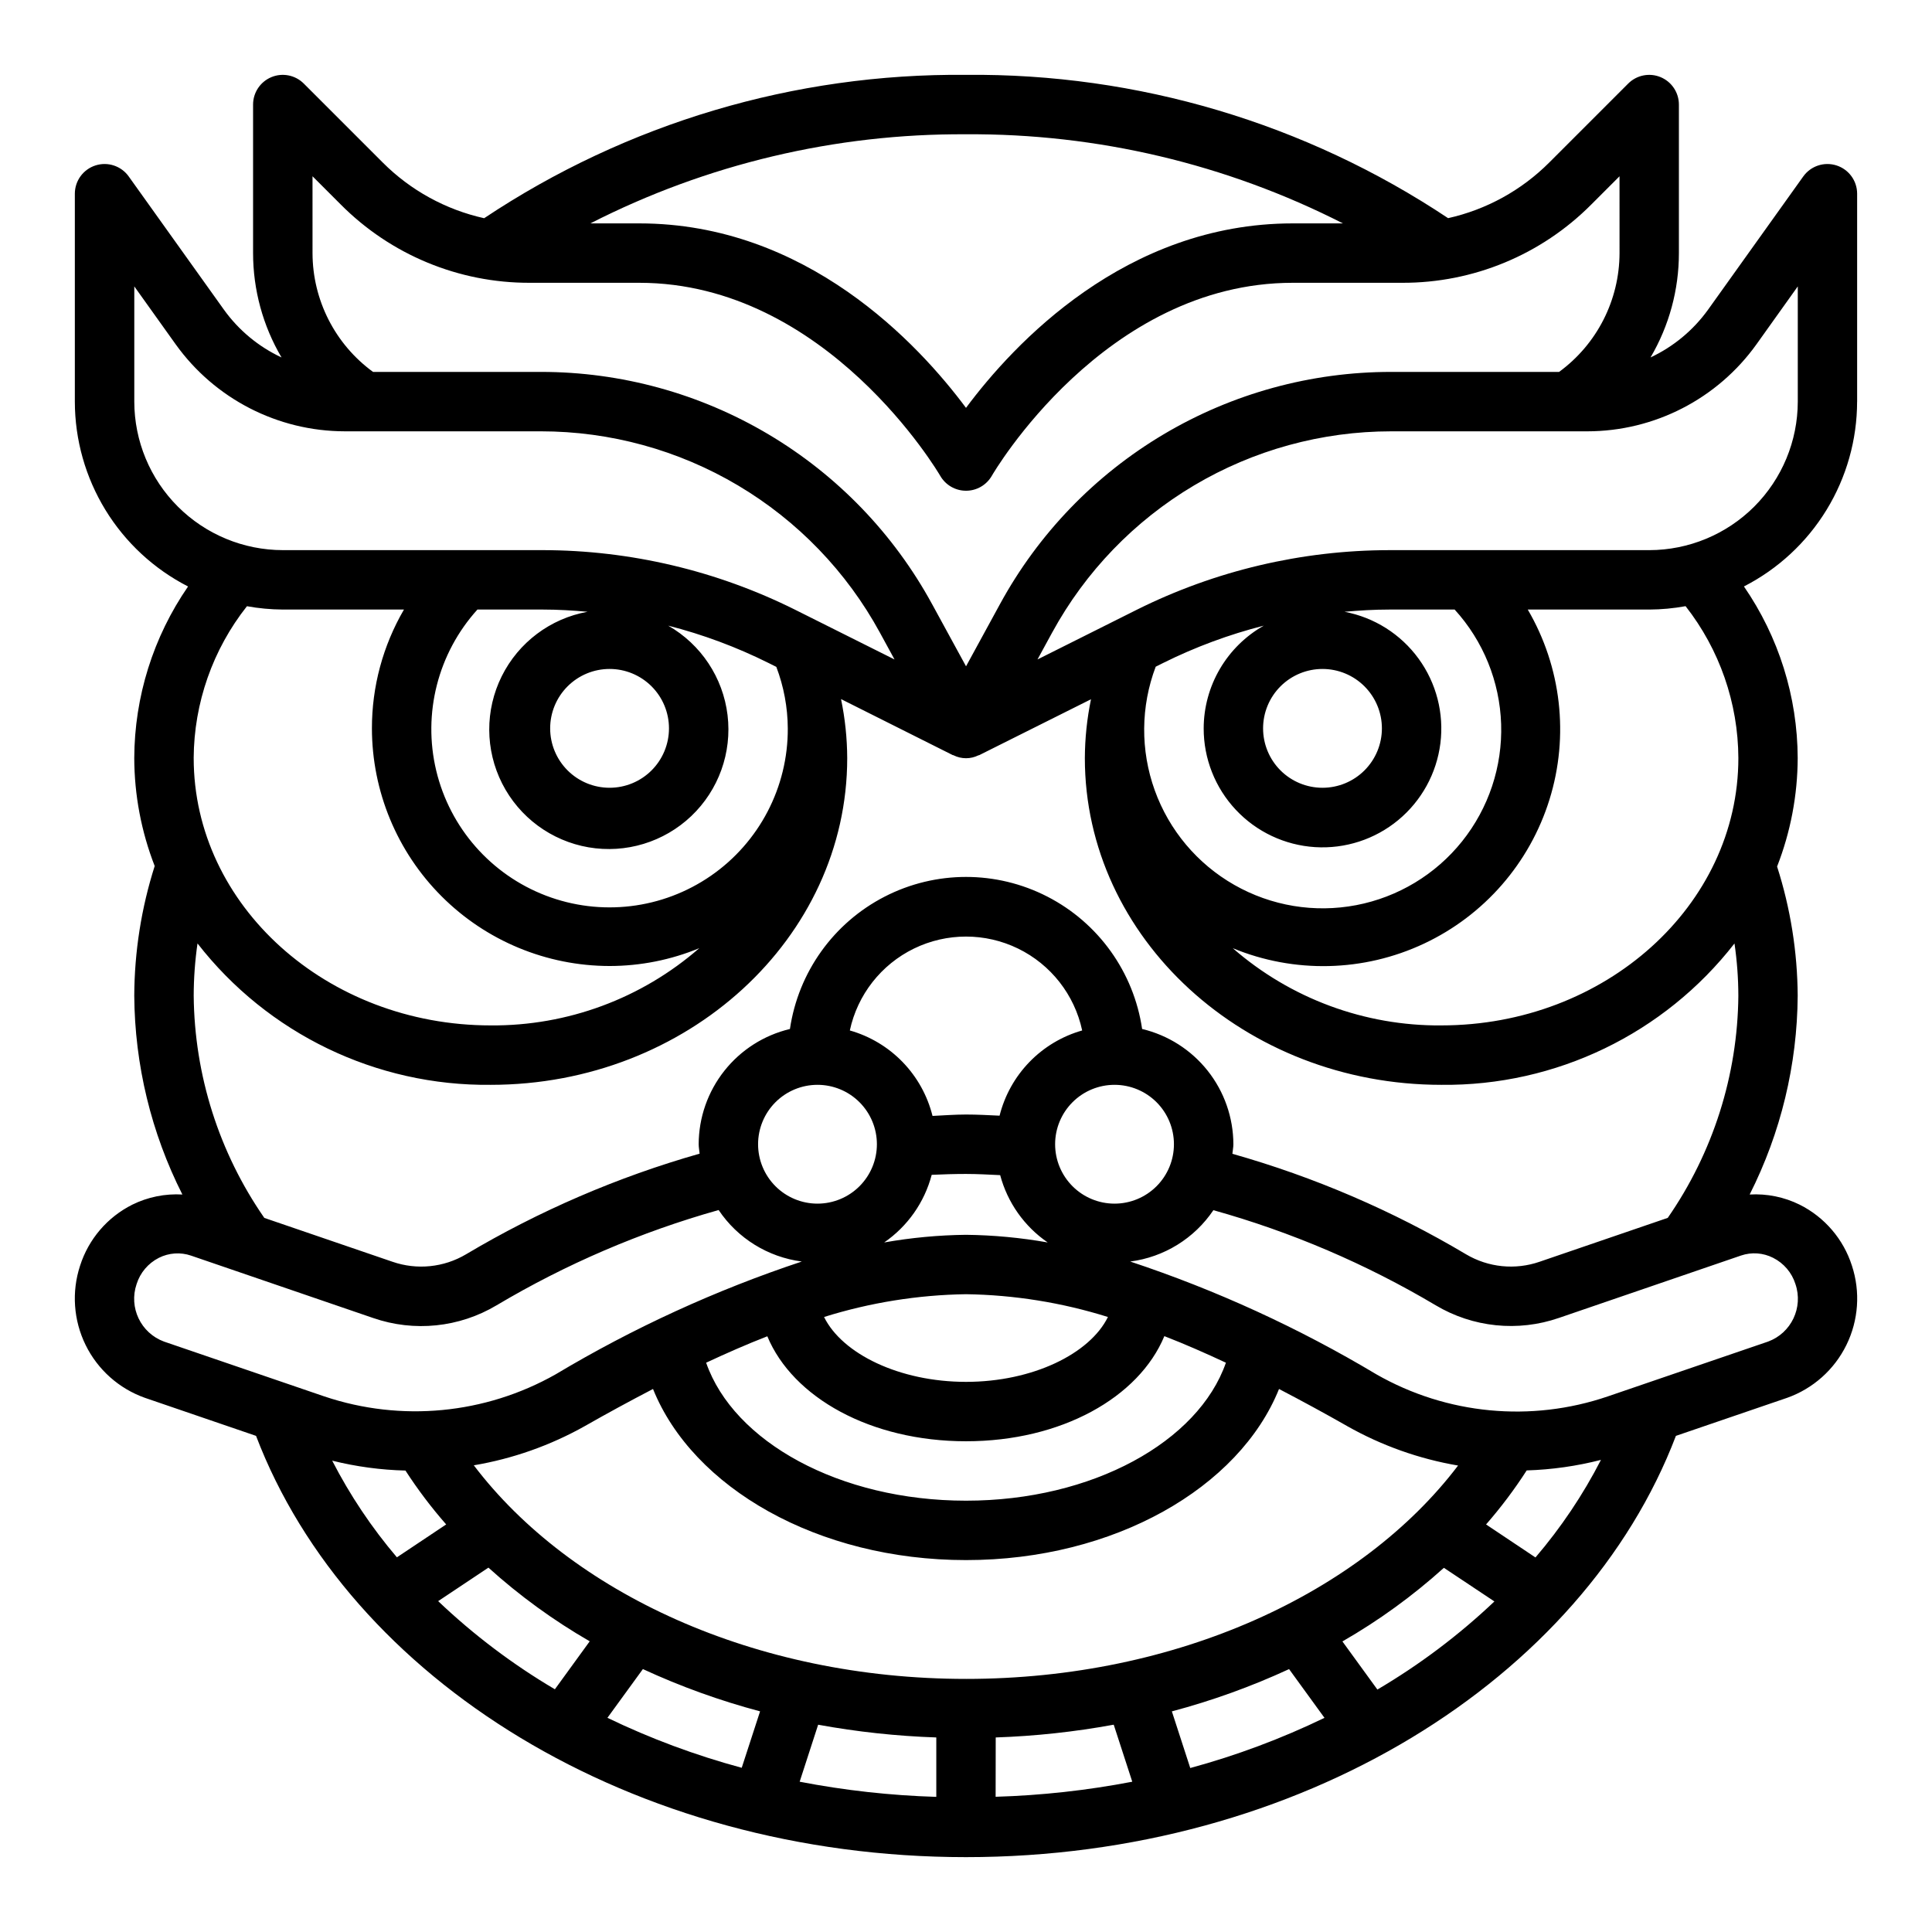 <?xml version="1.0" encoding="UTF-8"?>
<!-- Uploaded to: ICON Repo, www.svgrepo.com, Generator: ICON Repo Mixer Tools -->
<svg fill="#000000" width="800px" height="800px" version="1.1" viewBox="144 144 512 512" xmlns="http://www.w3.org/2000/svg">
 <path d="m636.16 250.43v-55.105c-0.004-3.418-2.215-6.441-5.469-7.484-3.258-1.043-6.812 0.133-8.805 2.914l-25.238 35.32c-3.918 5.445-9.164 9.801-15.238 12.648 4.926-8.383 7.519-17.93 7.516-27.652v-39.359c0-3.184-1.918-6.055-4.859-7.273s-6.324-0.543-8.578 1.707l-20.914 20.914c-7.352 7.367-16.652 12.488-26.812 14.754-37.812-25.191-82.332-38.422-127.76-37.977-45.414-0.434-89.906 12.801-127.7 37.992-10.184-2.262-19.512-7.383-26.883-14.77l-20.914-20.914c-2.25-2.25-5.637-2.926-8.578-1.707-2.941 1.219-4.859 4.09-4.859 7.273v39.359c0 9.727 2.606 19.281 7.543 27.66-6.09-2.844-11.344-7.203-15.266-12.656l-25.238-35.32c-1.988-2.781-5.547-3.957-8.801-2.914-3.258 1.043-5.465 4.066-5.473 7.484v55.105c0.012 10.137 2.82 20.074 8.113 28.719 5.293 8.645 12.867 15.66 21.891 20.277-9.23 13.371-14.199 29.223-14.258 45.469 0.027 9.789 1.863 19.492 5.414 28.613-3.539 11.113-5.363 22.699-5.414 34.363 0.125 18.312 4.488 36.344 12.754 52.688-4.582-0.266-9.156 0.66-13.273 2.691-6.606 3.309-11.594 9.141-13.84 16.176-2.273 6.922-1.746 14.457 1.461 21 3.207 6.539 8.844 11.566 15.707 14.008l29.465 10.086c24.609 64.52 99.551 111.64 188.14 111.64 88.59 0 163.53-47.121 188.14-111.64l29.488-10.086c6.863-2.441 12.496-7.469 15.703-14.012 3.207-6.539 3.731-14.074 1.457-20.996-2.25-7.039-7.246-12.871-13.855-16.176-4.106-2.031-8.672-2.957-13.246-2.691 8.254-16.344 12.609-34.379 12.727-52.688-0.074-11.621-1.914-23.164-5.461-34.227 3.578-9.164 5.43-18.914 5.461-28.75-0.055-16.25-5.023-32.102-14.246-45.477 9.02-4.617 16.59-11.633 21.883-20.277 5.293-8.641 8.098-18.578 8.109-28.711zm-136.27-47.23h-13.297c-44.305 0-73.996 31.953-86.594 48.887-12.594-16.934-42.285-48.887-86.59-48.887h-12.949c30.812-15.719 64.949-23.82 99.543-23.617 34.703-0.23 68.957 7.867 99.887 23.617zm-273.07-12.488 7.481 7.481c13.254 13.332 31.289 20.805 50.09 20.75h29.023c49.75 0 79.469 50.641 79.766 51.168 1.41 2.438 4.012 3.941 6.828 3.938 2.812 0.004 5.414-1.5 6.824-3.938 0.297-0.543 29.805-51.168 79.766-51.168h29.023c18.801 0.055 36.836-7.418 50.09-20.75l7.477-7.477 0.004 20.355c-0.023 12.445-5.973 24.141-16.02 31.488h-44.508c-21.215-0.008-42.039 5.703-60.281 16.531s-33.227 26.375-43.379 45.004l-8.996 16.484-8.996-16.484h-0.004c-10.148-18.629-25.137-34.176-43.379-45.004-18.242-10.828-39.066-16.539-60.277-16.531h-44.496c-10.059-7.34-16.016-19.035-16.035-31.488zm-47.23 59.719v-30.535l10.957 15.336c10.359 14.465 27.051 23.051 44.84 23.07h51.957c18.383 0.004 36.426 4.957 52.234 14.34 15.809 9.387 28.797 22.855 37.598 38.996l3.883 7.125-26.348-13.18c-20.773-10.355-43.66-15.762-66.875-15.793h-68.887c-10.434-0.012-20.438-4.164-27.816-11.539-7.379-7.379-11.531-17.387-11.543-27.82zm90.938 55.105h17.32c3.938 0 7.918 0.234 11.863 0.59h-0.004c-9.852 1.781-18.285 8.117-22.742 17.086s-4.41 19.516 0.121 28.445 13.02 15.191 22.887 16.891c9.871 1.695 19.961-1.371 27.219-8.273 7.254-6.902 10.82-16.828 9.617-26.77s-7.035-18.73-15.727-23.703c9.195 2.348 18.113 5.668 26.605 9.902l2.047 1.023c1.977 5.207 3.008 10.727 3.039 16.297 0.07 15.586-7.555 30.199-20.375 39.062-12.82 8.863-29.188 10.828-43.742 5.258-14.559-5.574-25.426-17.969-29.051-33.125-3.625-15.16 0.461-31.129 10.922-42.684zm50.758 31.488c0 4.176-1.656 8.18-4.609 11.133s-6.957 4.609-11.133 4.609c-4.176 0-8.18-1.656-11.133-4.609s-4.613-6.957-4.613-11.133c0-4.176 1.66-8.18 4.613-11.133s6.957-4.613 11.133-4.613c4.176 0 8.18 1.66 11.133 4.613s4.609 6.957 4.609 11.133zm-102.34-31.488h32.109c-5.57 9.555-8.504 20.422-8.492 31.488 0.02 16.695 6.66 32.703 18.465 44.508 11.809 11.809 27.812 18.449 44.512 18.469 8.16-0.004 16.238-1.609 23.781-4.727-15.305 13.348-34.965 20.629-55.27 20.469-43.406 0-78.719-31.789-78.719-70.848h-0.004c0.086-14.613 5.055-28.777 14.117-40.242 3.133 0.57 6.312 0.863 9.5 0.883zm-38.746 178.76c0.949-3.023 3.078-5.531 5.906-6.961 2.648-1.332 5.727-1.543 8.531-0.582l48.254 16.531c10.863 3.758 22.824 2.527 32.695-3.359 18.43-10.957 38.219-19.449 58.859-25.254 5.039 7.508 13.07 12.48 22.039 13.648-22.781 7.562-44.668 17.594-65.266 29.914-18.664 10.547-40.926 12.668-61.246 5.84l-42.508-14.539c-6.156-2.266-9.383-9.027-7.266-15.238zm219.8 104.63c-56.047 0-104.85-22.898-130.44-56.609l-0.004 0.004c10.348-1.746 20.316-5.269 29.465-10.414 5.809-3.312 11.871-6.606 18.035-9.816 10.516 26.148 43.629 45.348 82.941 45.348s72.422-19.191 82.957-45.344c6.164 3.211 12.219 6.504 18.02 9.809l-0.004 0.004c9.133 5.168 19.09 8.715 29.434 10.477-25.609 33.715-74.391 56.543-130.41 56.543zm-148.55-55.215c3.246 5.016 6.856 9.789 10.793 14.281l-13.059 8.715c-6.68-7.852-12.434-16.445-17.148-25.617 6.356 1.582 12.867 2.461 19.414 2.621zm21.988 25.727c8.23 7.438 17.23 13.98 26.844 19.523l-9.234 12.715c-11.164-6.586-21.543-14.422-30.93-23.359zm40.934 26.883c10.008 4.625 20.398 8.371 31.055 11.203l-4.863 14.957c-12.25-3.305-24.164-7.734-35.59-13.242zm46.445 14.746c10.34 1.891 20.809 3.019 31.312 3.375v15.746c-12.156-0.367-24.266-1.711-36.211-4.016zm47.059 3.375c10.492-0.355 20.945-1.488 31.273-3.383l4.914 15.113c-11.945 2.293-24.055 3.629-36.211 3.992zm46.68-6.91c10.66-2.832 21.051-6.578 31.062-11.203l9.383 12.918h0.004c-11.426 5.519-23.332 9.969-35.574 13.297zm-54.551-55.836c-33.551 0-61.598-15.648-68.871-36.566 5.336-2.488 10.73-4.871 16.215-7 6.754 16.258 27.418 27.82 52.656 27.82s45.809-11.602 52.562-27.859c5.512 2.133 10.941 4.535 16.312 7.039-7.277 20.918-35.324 36.566-68.875 36.566zm-37.621-48.68c12.184-3.816 24.855-5.848 37.621-6.039 12.762 0.188 25.43 2.219 37.609 6.039-4.816 9.777-19.992 17.191-37.609 17.191s-32.805-7.414-37.621-17.191zm37.621-21.781c-7.273 0.082-14.527 0.762-21.688 2.027 6.207-4.273 10.676-10.633 12.594-17.922 3.016-0.141 6.039-0.234 9.062-0.234s6.062 0.172 9.086 0.316l-0.004-0.004c1.934 7.262 6.402 13.59 12.598 17.844-7.148-1.266-14.391-1.945-21.648-2.027zm23.613-24.004c0-4.176 1.66-8.18 4.613-11.133 2.953-2.953 6.957-4.609 11.133-4.609s8.18 1.656 11.133 4.609c2.953 2.953 4.609 6.957 4.609 11.133s-1.656 8.18-4.609 11.133c-2.953 2.953-6.957 4.613-11.133 4.613s-8.18-1.66-11.133-4.613c-2.953-2.953-4.613-6.957-4.613-11.133zm-14.719-7.566c-2.969-0.141-5.93-0.305-8.895-0.305-2.969 0-5.918 0.234-8.871 0.371h-0.004c-1.336-5.371-4.066-10.293-7.914-14.27-3.848-3.977-8.676-6.867-14-8.379 2.031-9.465 8.301-17.469 17.004-21.707 8.699-4.234 18.867-4.234 27.57 0 8.699 4.238 14.969 12.242 17 21.707-5.312 1.508-10.133 4.391-13.973 8.355-3.844 3.965-6.574 8.871-7.918 14.227zm-48.258-8.176c4.176 0 8.184 1.656 11.133 4.609 2.953 2.953 4.613 6.957 4.613 11.133s-1.66 8.18-4.613 11.133c-2.949 2.953-6.957 4.613-11.133 4.613s-8.18-1.66-11.133-4.613c-2.949-2.953-4.609-6.957-4.609-11.133s1.66-8.18 4.609-11.133c2.953-2.953 6.957-4.609 11.133-4.609zm148.38 160.26-9.266-12.754c9.629-5.531 18.641-12.07 26.891-19.508l13.383 8.91v0.004c-9.418 8.93-19.824 16.762-31.008 23.348zm41.895-35.008-13.094-8.746c3.934-4.504 7.535-9.289 10.77-14.32 6.644-0.203 13.242-1.141 19.68-2.793-4.762 9.266-10.586 17.941-17.355 25.859zm62.977-79.406c2.832 1.426 4.969 3.934 5.918 6.961 2.117 6.207-1.102 12.973-7.258 15.238l-42.508 14.539c-20.312 6.922-42.617 4.797-61.254-5.84-20.602-12.324-42.488-22.355-65.273-29.914 8.961-1.156 16.992-6.117 22.043-13.609 20.652 5.769 40.453 14.238 58.891 25.191 9.863 5.887 21.824 7.117 32.684 3.359l48.246-16.531c2.801-0.957 5.871-0.738 8.512 0.605zm-9.211-69.461c-0.188 21.059-6.707 41.57-18.711 58.875l-33.953 11.625c-6.473 2.242-13.605 1.52-19.5-1.973-19.395-11.535-40.211-20.488-61.922-26.633 0.07-0.852 0.262-1.668 0.262-2.535-0.02-7.066-2.414-13.922-6.801-19.461-4.387-5.539-10.508-9.441-17.383-11.082-2.219-15.055-11.566-28.117-25.102-35.074-13.535-6.961-29.594-6.961-43.129 0-13.535 6.957-22.883 20.02-25.102 35.074-6.871 1.641-12.996 5.543-17.379 11.082-4.387 5.539-6.785 12.395-6.805 19.461 0 0.859 0.18 1.66 0.25 2.496h0.004c-21.703 6.176-42.512 15.141-61.906 26.672-5.894 3.496-13.031 4.219-19.508 1.973l-33.949-11.617c-12.004-17.305-18.523-37.824-18.715-58.883 0.008-4.637 0.348-9.266 1.008-13.855 18.625 23.949 47.379 37.812 77.715 37.473 52.09 0 94.465-38.848 94.465-86.594-0.023-5.254-0.57-10.492-1.641-15.633l29.609 14.844c0.078 0 0.164 0 0.234 0.055v0.004c2.07 1.027 4.5 1.027 6.566 0 0.07-0.039 0.156 0 0.234-0.055l29.598-14.801h0.004c-1.062 5.129-1.605 10.348-1.629 15.586 0 47.742 42.375 86.594 94.465 86.594h-0.004c30.332 0.34 59.078-13.523 77.699-37.465 0.672 4.586 1.016 9.215 1.023 13.848zm-110.21-86.594c4.176 0 8.184 1.66 11.133 4.613 2.953 2.953 4.613 6.957 4.613 11.133 0 4.176-1.66 8.18-4.613 11.133-2.949 2.953-6.957 4.609-11.133 4.609-4.172 0-8.18-1.656-11.133-4.609-2.949-2.953-4.609-6.957-4.609-11.133 0-4.176 1.66-8.18 4.609-11.133 2.953-2.953 6.961-4.613 11.133-4.613zm-31.488 15.742 0.004 0.004c-0.012 8.016 3.031 15.73 8.516 21.578 5.481 5.848 12.984 9.383 20.984 9.891 8 0.504 15.891-2.059 22.062-7.168 6.176-5.113 10.168-12.383 11.168-20.336 0.996-7.953-1.074-15.988-5.797-22.465-4.719-6.477-11.73-10.91-19.605-12.398 3.938-0.355 7.871-0.59 11.863-0.59h17.32-0.004c7.59 8.328 11.957 19.09 12.32 30.352 0.363 11.262-3.309 22.281-10.348 31.078-7.039 8.797-16.988 14.793-28.055 16.906-11.066 2.117-22.523 0.215-32.312-5.367-9.789-5.578-17.266-14.469-21.082-25.07-3.82-10.598-3.731-22.215 0.254-32.754l2.031-1.016c8.496-4.219 17.418-7.527 26.613-9.863-4.82 2.727-8.836 6.68-11.637 11.461-2.797 4.781-4.281 10.219-4.293 15.762zm141.7 7.871c0 39.062-35.312 70.848-78.719 70.848v0.004c-20.305 0.16-39.965-7.121-55.27-20.469 16.305 6.734 34.688 6.301 50.656-1.195 15.969-7.492 28.047-21.359 33.281-38.203 5.238-16.844 3.144-35.113-5.758-50.34h32.195c3.231-0.016 6.453-0.316 9.629-0.898 9.004 11.492 13.926 25.656 13.988 40.258zm-23.617-55.105-68.883 0.004c-23.227 0.027-46.129 5.43-66.914 15.793l-26.324 13.176 3.883-7.125v0.004c8.805-16.141 21.793-29.613 37.602-38.996 15.809-9.387 33.855-14.34 52.242-14.34h51.957-0.004c17.805-0.008 34.512-8.602 44.871-23.078l10.934-15.328v30.535c-0.012 10.434-4.164 20.441-11.539 27.82-7.379 7.375-17.387 11.527-27.82 11.539z"/>
</svg>